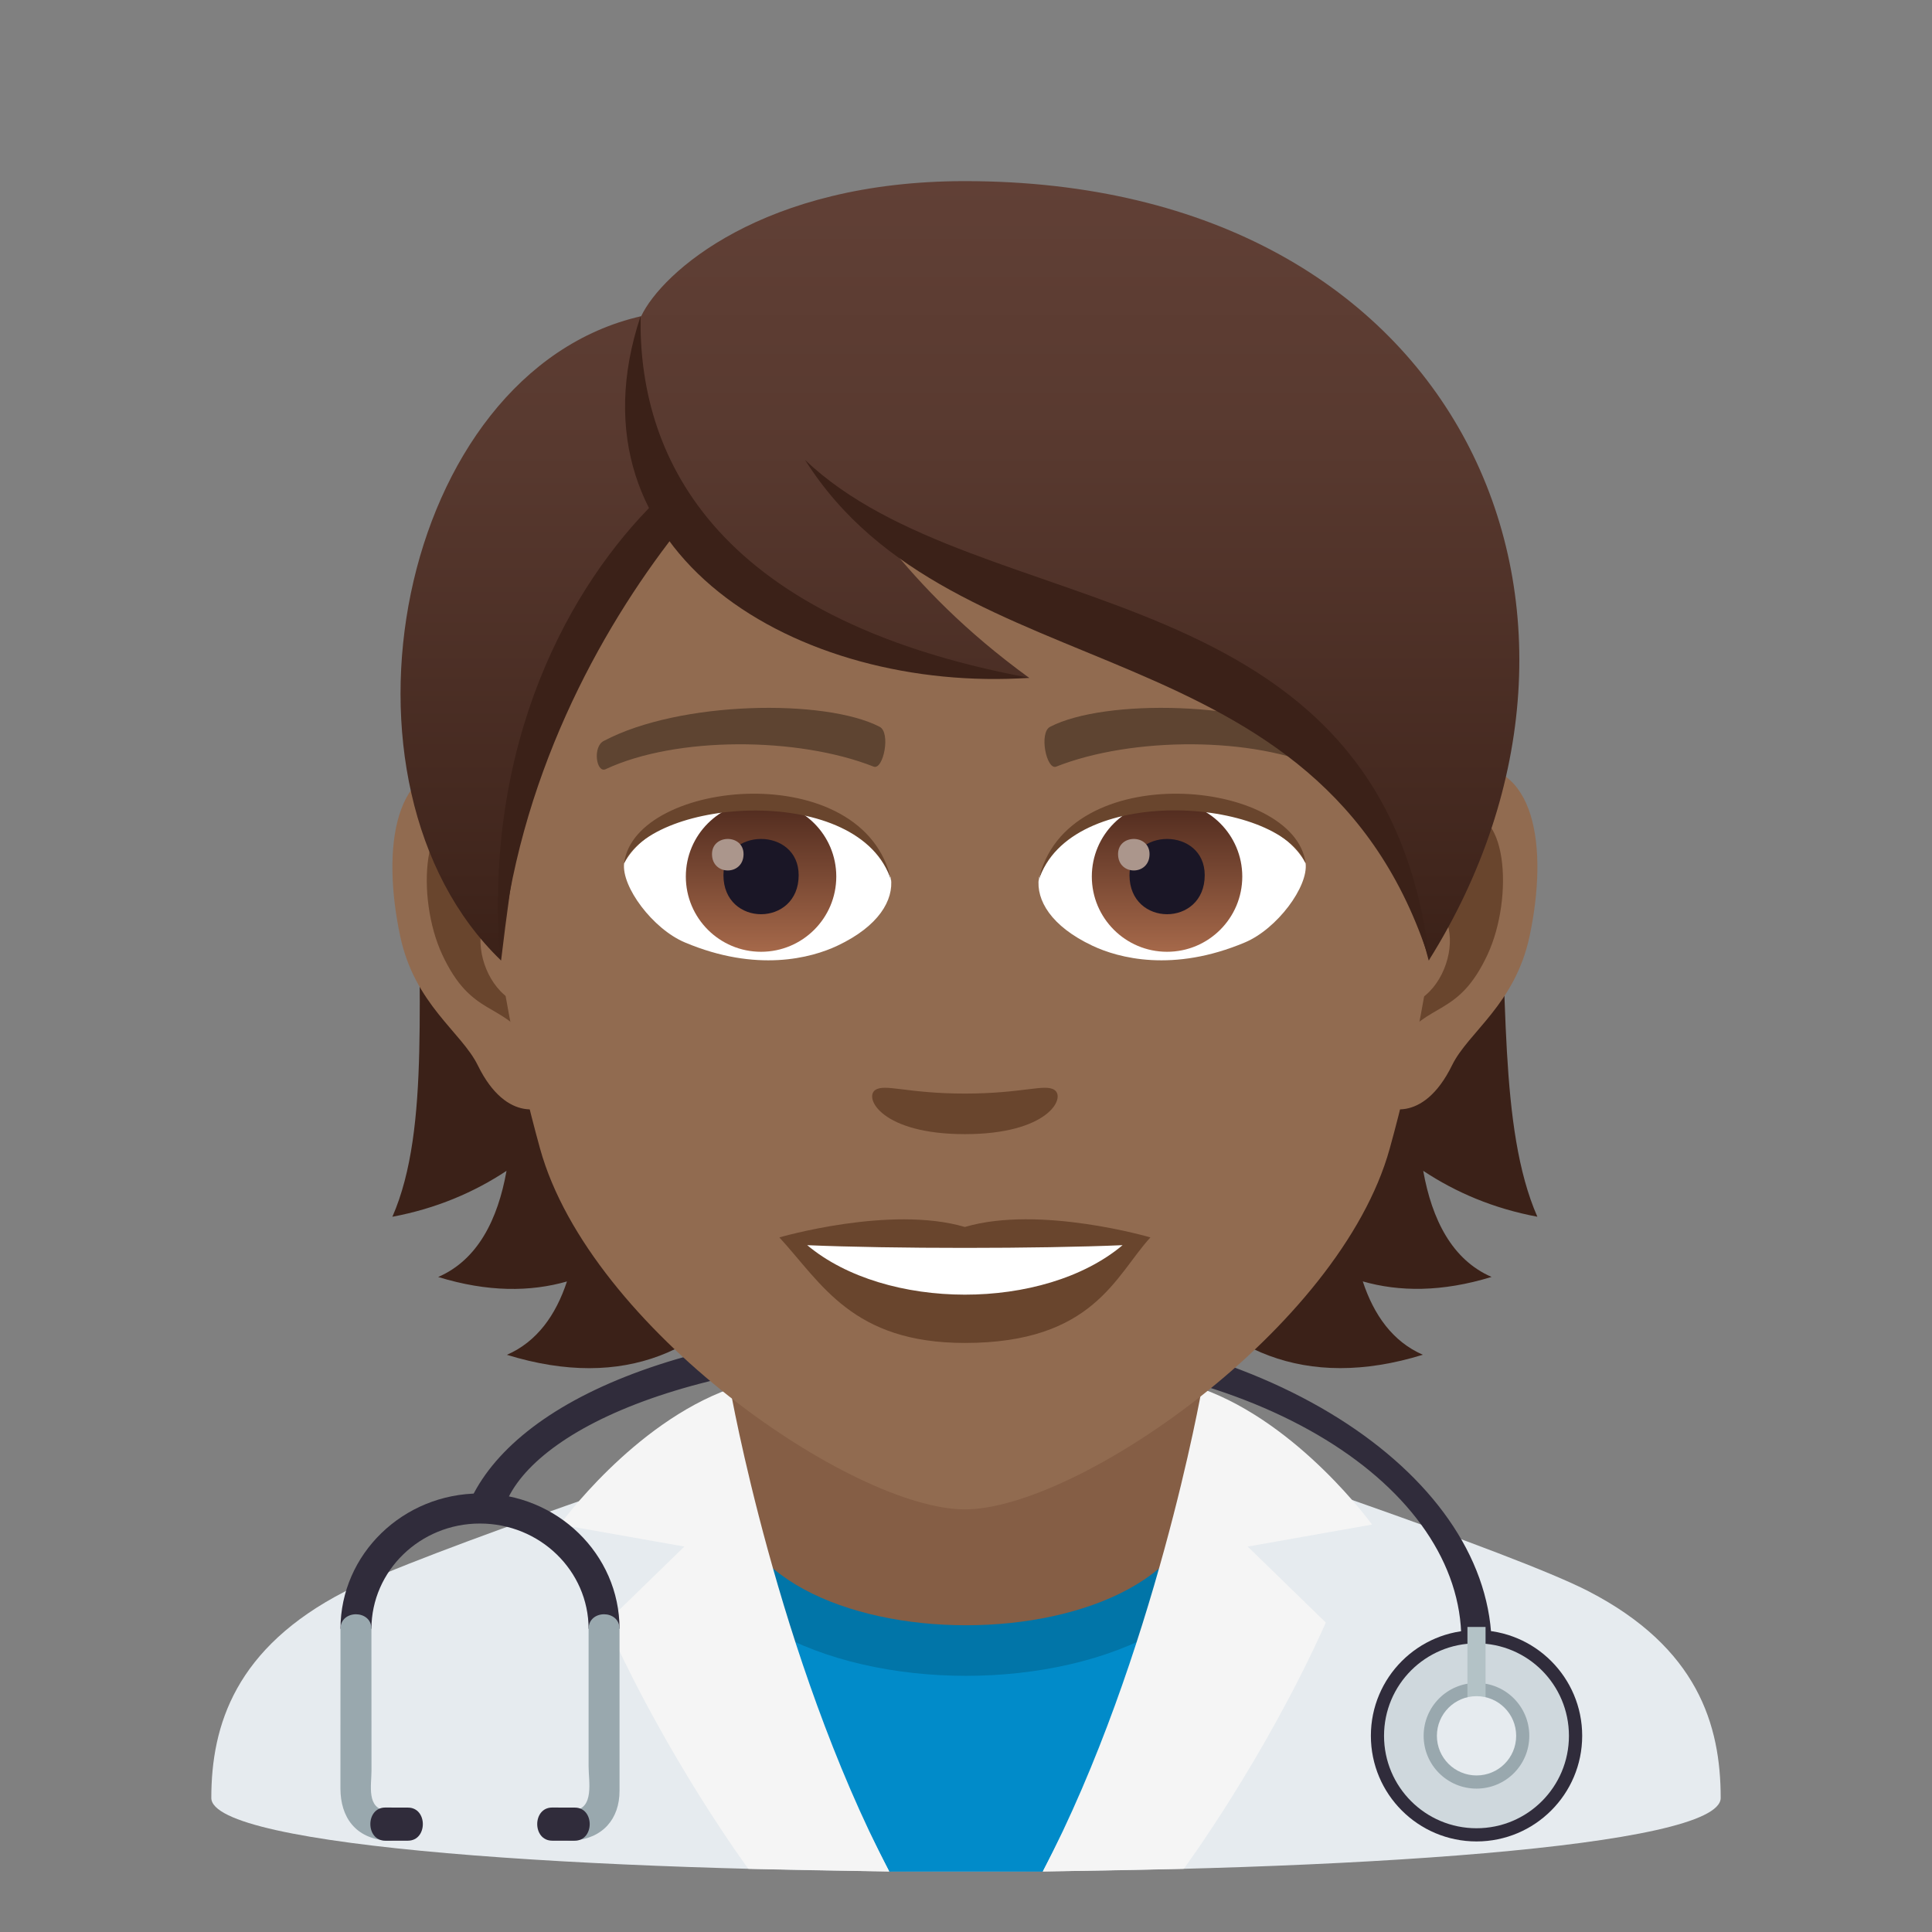 <?xml version="1.0" encoding="utf-8"?>
<!-- Generator: Adobe Illustrator 15.0.0, SVG Export Plug-In . SVG Version: 6.00 Build 0)  -->
<!DOCTYPE svg PUBLIC "-//W3C//DTD SVG 1.1//EN" "http://www.w3.org/Graphics/SVG/1.1/DTD/svg11.dtd">
<svg version="1.1" id="Layer_1" xmlns:x="http://ns.adobe.com/Extensibility/1.0/" xmlns:i="http://ns.adobe.com/AdobeIllustrator/10.0/" xmlns:graph="http://ns.adobe.com/Graphs/1.0/"
	 xmlns="http://www.w3.org/2000/svg" xmlns:xlink="http://www.w3.org/1999/xlink" xmlns:a="http://ns.adobe.com/AdobeSVGViewerExtensions/3.0/"
	 x="0px" y="0px" width="64px" height="64px" viewBox="0 0 64 64" enable-background="new 0 0 64 64" xml:space="preserve">
<rect x="0" y="0" width="64" height="64" fill="#808080" stroke="none"/>
<path fill="#E6EBEF" d="M11.432,52.717c2.502-1.287,12.756-4.707,12.756-4.707l15.625-0.029c0,0,10.326,3.441,12.813,4.734
	C56.24,54.586,57,57.143,57,59.559c0,3.254-50,3.254-50,0C7,57.139,7.807,54.582,11.432,52.717z"/>
<path fill="#018BC9" d="M34.543,62l6.832-13.398c0,0-2.856,5.369-9.375,5.369s-9.373-5.369-9.375-5.369L29.459,62H34.543z"/>
<path fill="#0175A8" d="M22.625,49.422c0,8.123,18.75,8.123,18.75,0l-1.607-0.535h-15.58L22.625,49.422z"/>
<path fill="#855E45" d="M24.188,49.07c0,6.359,15.625,6.359,15.625,0c0-2.164,0-7.158,0-7.158H24.188
	C24.188,41.912,24.188,46.906,24.188,49.07z"/>
<path fill="#F5F5F5" d="M39.215,61.906c0,0,2.671-3.617,4.705-8.156l-2.588-2.518l4.118-0.729c0,0-2.407-3.342-5.638-4.502
	c0,0-1.561,8.889-5.27,15.998L39.215,61.906z"/>
<path fill="#F5F5F5" d="M24.788,61.906c0,0-2.672-3.617-4.706-8.156l2.588-2.518l-4.118-0.729c0,0,2.407-3.342,5.636-4.502
	c0,0,1.563,8.889,5.271,15.998L24.788,61.906z"/>
<path fill="#302C3B" d="M48.408,54.318c0-5.016-6.576-9.494-16.232-9.494S17.35,47.59,16.662,50.068l-1.182-0.135
	c1.354-3.377,7.039-6.121,16.695-6.121s17.023,4.939,17.234,10.514L48.408,54.318z"/>
<path fill="#302C3B" d="M48.912,54c1.93,0,3.5,1.568,3.5,3.5c0,1.934-1.57,3.5-3.5,3.5c-1.934,0-3.5-1.566-3.5-3.5
	C45.412,55.568,46.979,54,48.912,54"/>
<path fill="#CFD8DD" d="M48.912,54.438c1.693,0,3.061,1.369,3.061,3.064c0,1.689-1.367,3.061-3.061,3.061s-3.064-1.371-3.064-3.061
	C45.848,55.807,47.219,54.438,48.912,54.438"/>
<path fill="#99A8AE" d="M48.912,55.75c0.967,0,1.748,0.783,1.748,1.752c0,0.967-0.781,1.748-1.748,1.748
	c-0.969,0-1.752-0.781-1.752-1.748C47.16,56.533,47.943,55.75,48.912,55.75"/>
<rect x="48.611" y="53.895" fill="#B3C2C6" width="0.6" height="2.441"/>
<path fill="#E6EBEF" d="M48.912,56.188c0.727,0,1.313,0.588,1.313,1.313c0,0.727-0.586,1.313-1.313,1.313
	c-0.725,0-1.313-0.586-1.313-1.313C47.6,56.775,48.188,56.188,48.912,56.188"/>
<path fill="#302C3B" d="M20.523,53.957h-1.025c-0.002-1.924-1.613-3.488-3.598-3.488c-1.982-0.002-3.594,1.564-3.596,3.488h-1.025
	c0-2.473,2.072-4.484,4.621-4.484C18.451,49.471,20.523,51.484,20.523,53.957"/>
<path fill="#99A8AE" d="M11.279,53.957l-0.002,5.287c0.002,0.955,0.498,1.656,1.541,1.729c0.662,0.049,0.656-0.951-0.002-0.996
	c-0.686-0.049-0.51-0.852-0.51-1.318l-0.002-4.701C12.307,53.314,11.277,53.314,11.279,53.957"/>
<path fill="#99A8AE" d="M19.498,53.957v4.557c-0.002,0.479,0.205,1.412-0.514,1.463c-0.658,0.045-0.662,1.045,0,0.996
	c0.982-0.068,1.539-0.717,1.539-1.65v-5.365C20.523,53.314,19.498,53.314,19.498,53.957"/>
<path fill="#302C3B" d="M13.512,60.975h-0.75c-0.658,0-0.658-1.098,0-1.098l0.75,0.002C14.172,59.877,14.172,60.975,13.512,60.975z"
	/>
<path fill="#302C3B" d="M19.041,60.975h-0.748c-0.662,0-0.662-1.098-0.002-1.098l0.75,0.002
	C19.699,59.877,19.699,60.975,19.041,60.975z"/>
<path fill="#3B2118" d="M47.146,38.785c1.08,0.715,2.326,1.248,3.781,1.521c-2.582-5.889,1.313-18.238-6.668-27.312
	c-11.25,0.338-12.807,36.722,2.875,31.884c-0.998-0.434-1.623-1.316-1.99-2.43c1.209,0.346,2.621,0.357,4.266-0.148
	C48.102,41.734,47.434,40.398,47.146,38.785z"/>
<path fill="#3B2118" d="M18.908,12.995c-7.98,9.074-3.328,21.423-5.91,27.312c1.453-0.273,2.701-0.807,3.781-1.521
	c-0.287,1.613-0.955,2.949-2.264,3.516c1.645,0.506,3.057,0.494,4.266,0.148c-0.367,1.113-0.992,1.996-1.99,2.43
	C32.471,49.717,30.158,13.333,18.908,12.995z"/>
<path id="Path_2458_" fill="#916B50" d="M48.375,25.392C45.834,25.7,44,34.208,45.598,36.453c0.223,0.314,1.533,0.814,2.504-1.166
	c0.537-1.099,2.088-2.014,2.568-4.278C51.287,28.109,50.902,25.085,48.375,25.392z"/>
<path id="Path_2457_" fill="#916B50" d="M15.553,25.392c2.541,0.308,4.375,8.816,2.777,11.061c-0.225,0.314-1.535,0.814-2.504-1.166
	c-0.539-1.099-2.09-2.014-2.57-4.278C12.641,28.109,13.025,25.085,15.553,25.392z"/>
<path id="Path_2456_" fill="#69452D" d="M48.307,27.023c-0.664,0.209-1.387,1.219-1.779,2.896c2.318-0.498,1.738,3.361-0.275,3.435
	c0.018,0.388,0.045,0.788,0.092,1.209c0.971-1.411,1.955-0.845,2.932-2.941C50.156,29.732,49.947,26.508,48.307,27.023z"/>
<path id="Path_2455_" fill="#69452D" d="M17.398,29.916c-0.393-1.674-1.113-2.685-1.775-2.892c-1.643-0.516-1.854,2.708-0.973,4.599
	c0.977,2.096,1.961,1.53,2.934,2.941c0.047-0.423,0.074-0.822,0.09-1.21C15.682,33.258,15.111,29.446,17.398,29.916z"/>
<path fill="#916B50" d="M31.963,9.035c-11.008,0-16.311,8.965-15.648,20.493c0.137,2.317,0.781,5.66,1.576,8.525
	C19.541,44.006,28.254,50,31.963,50s12.422-5.994,14.072-11.947c0.797-2.865,1.441-6.208,1.576-8.525
	C48.273,18,42.973,9.035,31.963,9.035z"/>
<path id="Path_2454_" fill="#5E4431" d="M43.924,24.543c-2.518-1.333-7.336-1.398-9.131-0.47c-0.385,0.18-0.131,1.443,0.193,1.323
	c2.5-0.99,6.535-1.012,8.875,0.084C44.176,25.623,44.305,24.729,43.924,24.543z"/>
<path id="Path_2453_" fill="#5E4431" d="M20.004,24.543c2.518-1.333,7.332-1.398,9.129-0.47c0.385,0.18,0.131,1.443-0.191,1.323
	c-2.506-0.99-6.535-1.012-8.879,0.084C19.752,25.623,19.623,24.729,20.004,24.543z"/>
<path id="Path_2452_" fill="#69452D" d="M34.934,36.109c-0.314-0.221-1.051,0.117-2.971,0.117c-1.916,0-2.654-0.338-2.971-0.117
	c-0.375,0.264,0.225,1.461,2.971,1.461C34.711,37.57,35.313,36.373,34.934,36.109z"/>
<path id="Path_2451_" fill="#69452D" d="M31.963,40.645c-2.475-0.727-6.145,0.346-6.145,0.346c1.398,1.523,2.422,3.496,6.145,3.496
	c4.266,0,4.992-2.24,6.146-3.496C38.109,40.99,34.438,39.914,31.963,40.645z"/>
<path id="Path_2450_" fill="#FFFFFF" d="M26.74,41.248c2.596,2.178,7.836,2.193,10.447,0C34.422,41.367,29.525,41.369,26.74,41.248z
	"/>
<path id="Path_2449_" fill="#FFFFFF" d="M29.514,29.086c0.094,0.729-0.4,1.593-1.77,2.24c-0.871,0.412-2.68,0.896-5.057-0.107
	c-1.066-0.449-2.105-1.849-2.012-2.623C21.965,26.167,28.309,25.812,29.514,29.086z"/>
<linearGradient id="Oval_1_" gradientUnits="userSpaceOnUse" x1="-424.585" y1="477.466" x2="-424.585" y2="478.225" gradientTransform="matrix(6.57 0 0 -6.57 2814.78 3168.528)">
	<stop  offset="0" style="stop-color:#A6694A"/>
	<stop  offset="1" style="stop-color:#4F2A1E"/>
	<a:midPointStop  offset="0" style="stop-color:#A6694A"/>
	<a:midPointStop  offset="0.5" style="stop-color:#A6694A"/>
	<a:midPointStop  offset="1" style="stop-color:#4F2A1E"/>
</linearGradient>
<circle id="Oval_280_" fill="url(#Oval_1_)" cx="25.211" cy="29.037" r="2.492"/>
<path id="Path_2448_" fill="#1A1626" d="M23.965,28.991c0,1.725,2.492,1.725,2.492,0C26.457,27.391,23.965,27.391,23.965,28.991z"/>
<path id="Path_2447_" fill="#AB968C" d="M23.586,28.293c0,0.723,1.045,0.723,1.045,0C24.631,27.624,23.586,27.624,23.586,28.293z"/>
<path id="Path_2446_" fill="#69452D" d="M29.525,29.182c-1.012-3.252-7.91-2.772-8.85-0.585
	C21.023,25.796,28.664,25.057,29.525,29.182z"/>
<path id="Path_2445_" fill="#FFFFFF" d="M34.412,29.086c-0.094,0.729,0.402,1.593,1.771,2.24c0.869,0.412,2.678,0.896,5.057-0.107
	c1.066-0.449,2.104-1.849,2.01-2.623C41.963,26.167,35.619,25.812,34.412,29.086z"/>
<linearGradient id="Oval_2_" gradientUnits="userSpaceOnUse" x1="-425.237" y1="477.466" x2="-425.237" y2="478.225" gradientTransform="matrix(6.57 0 0 -6.57 2832.511 3168.528)">
	<stop  offset="0" style="stop-color:#A6694A"/>
	<stop  offset="1" style="stop-color:#4F2A1E"/>
	<a:midPointStop  offset="0" style="stop-color:#A6694A"/>
	<a:midPointStop  offset="0.5" style="stop-color:#A6694A"/>
	<a:midPointStop  offset="1" style="stop-color:#4F2A1E"/>
</linearGradient>
<circle id="Oval_279_" fill="url(#Oval_2_)" cx="38.66" cy="29.037" r="2.492"/>
<path id="Path_2444_" fill="#1A1626" d="M37.416,28.991c0,1.725,2.492,1.725,2.492,0C39.908,27.391,37.416,27.391,37.416,28.991z"/>
<path id="Path_2443_" fill="#AB968C" d="M37.037,28.293c0,0.723,1.043,0.723,1.043,0C38.08,27.624,37.037,27.624,37.037,28.293z"/>
<path id="Path_2442_" fill="#69452D" d="M34.402,29.182c1.01-3.251,7.904-2.786,8.848-0.585
	C42.9,25.796,35.264,25.057,34.402,29.182z"/>
<linearGradient id="SVGID_1_" gradientUnits="userSpaceOnUse" x1="31.799" y1="31.818" x2="31.799" y2="6">
	<stop  offset="0" style="stop-color:#3B2118"/>
	<stop  offset="0.095" style="stop-color:#40251C"/>
	<stop  offset="0.655" style="stop-color:#58392F"/>
	<stop  offset="1" style="stop-color:#614036"/>
	<a:midPointStop  offset="0" style="stop-color:#3B2118"/>
	<a:midPointStop  offset="0.4" style="stop-color:#3B2118"/>
	<a:midPointStop  offset="1" style="stop-color:#614036"/>
</linearGradient>
<path fill="url(#SVGID_1_)" d="M31.965,6C25.266,6,21.92,9.035,21.24,10.474c-8.098,1.852-10.703,15.516-4.641,21.344
	c0.754-6.211,1.479-10.201,5.607-14.404c2.408,3.227,7.41,5.042,11.889,5.042c-2.121-1.541-3.566-3.051-4.701-4.458
	c7.479,3.433,15.855,5.63,17.934,13.821C54.523,20.359,48.547,6,31.965,6z"/>
<path fill="#3B2118" d="M21.221,10.472c-0.078,4.427,2.186,9.995,12.879,11.982C26.449,22.971,18.6,18.349,21.221,10.472z"/>
<path fill="#3B2118" d="M21.715,16.613c-2.787,2.746-5.736,7.938-5.143,15.205c0.553-6.005,3.311-10.949,5.811-14.152
	C22.205,17.473,21.865,16.831,21.715,16.613z"/>
<path fill="#3B2118" d="M26.668,15.235c5.764,5.504,19.174,3.535,20.688,16.583C43.77,20.546,31.611,23.075,26.668,15.235z"/>
</svg>
